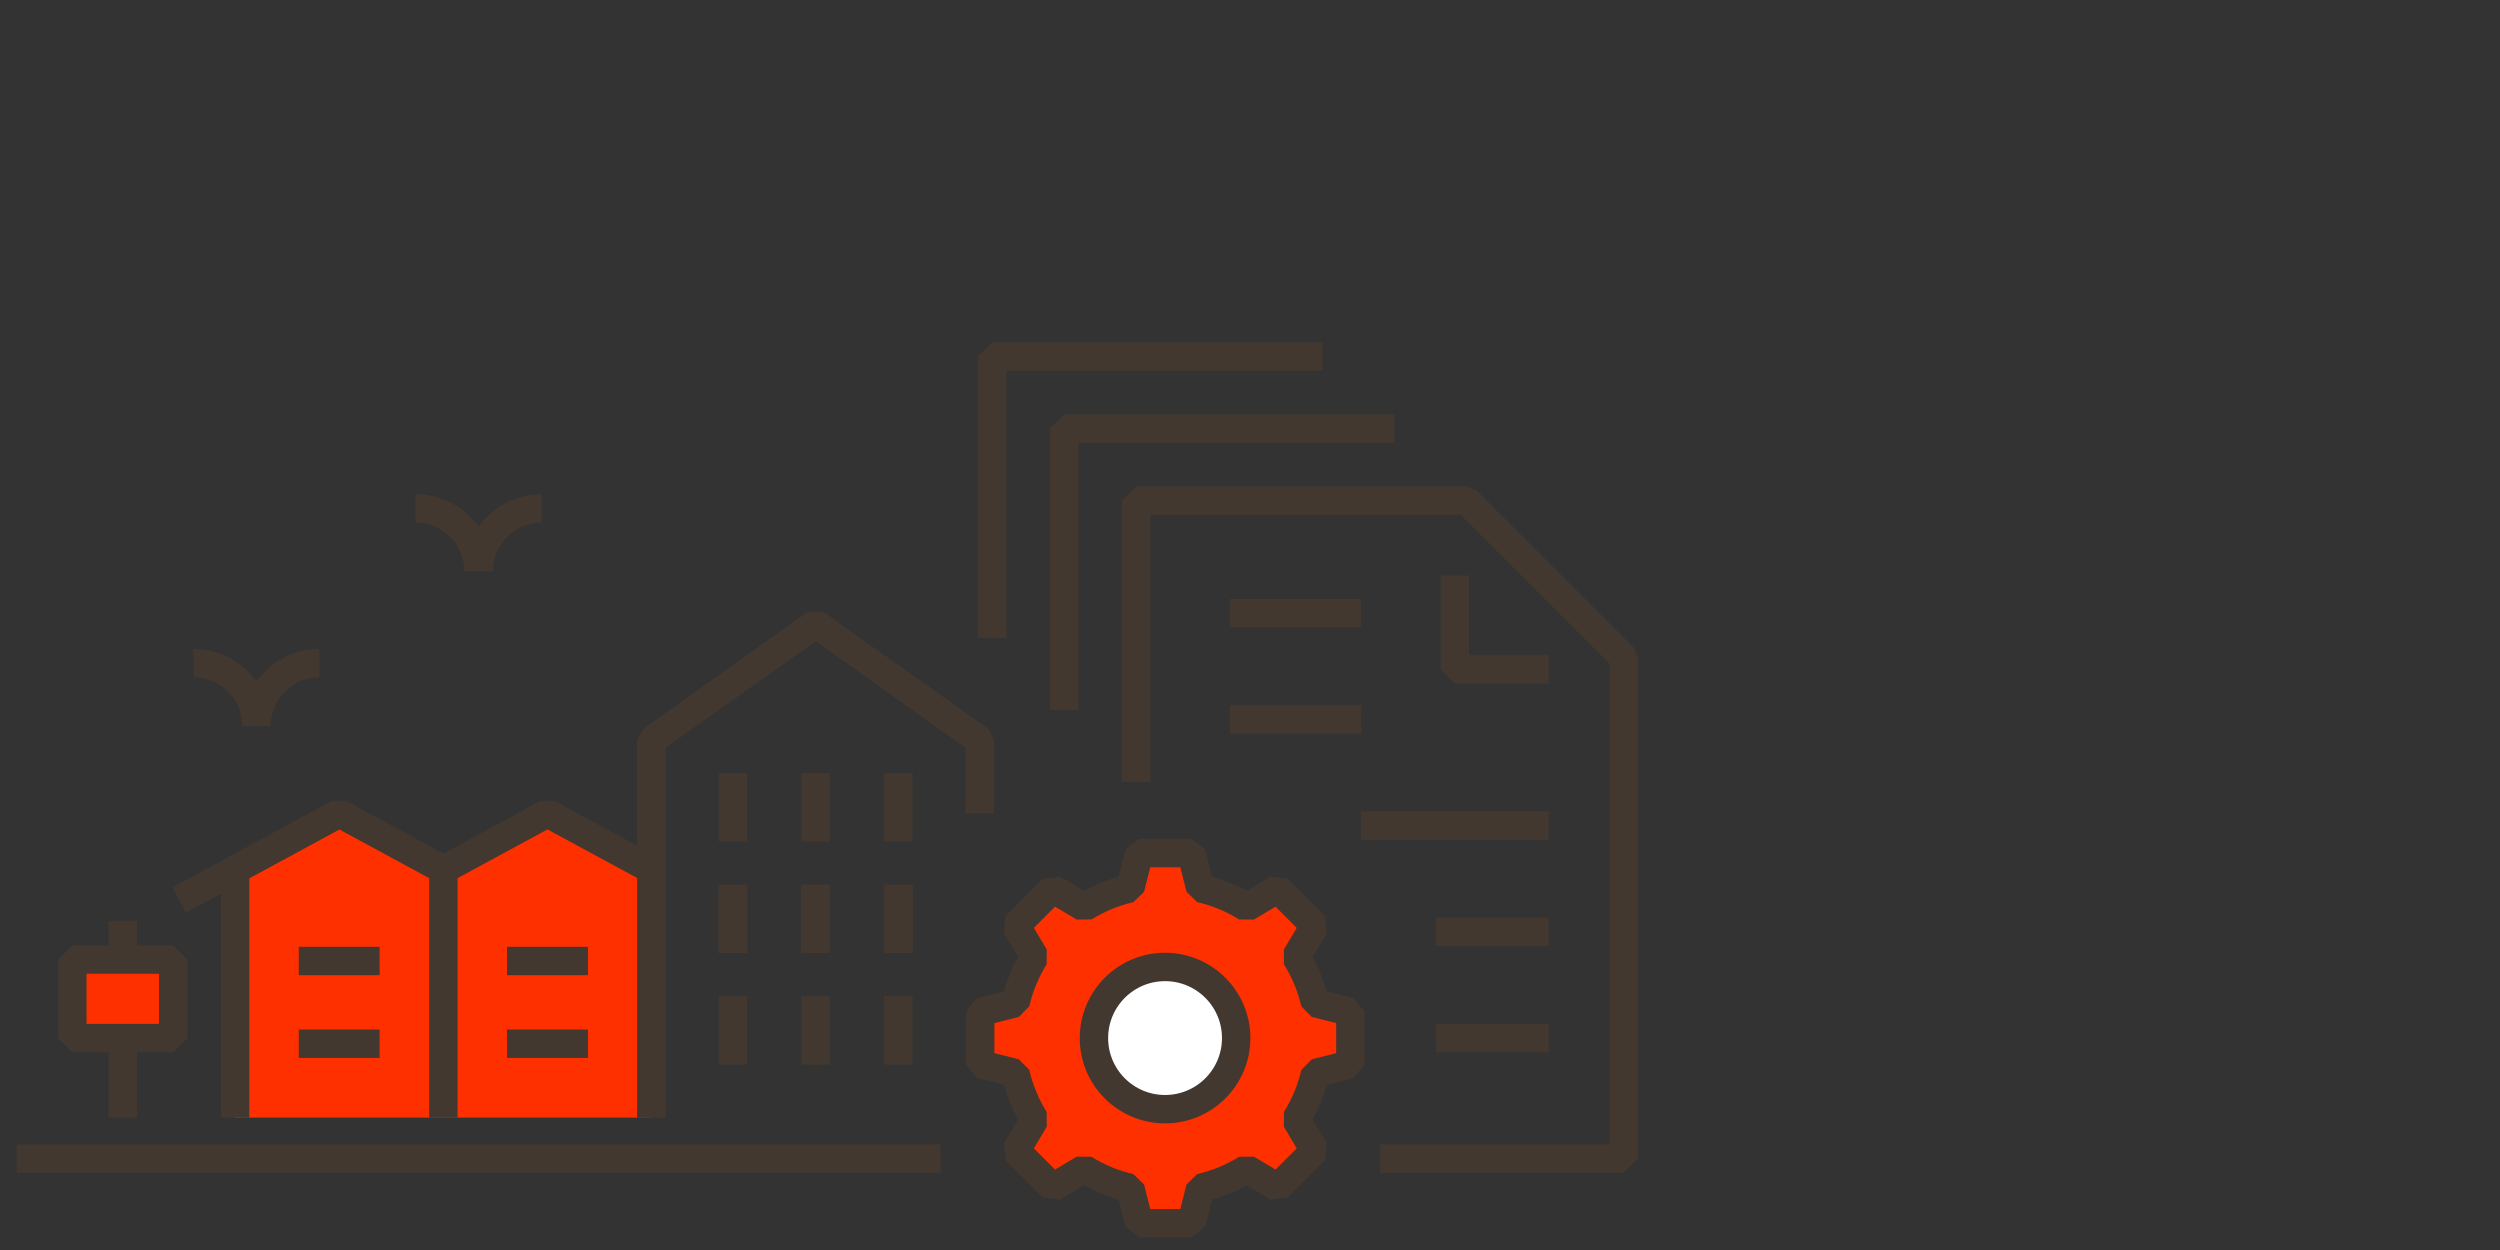 <?xml version="1.0" encoding="UTF-8"?> <svg xmlns="http://www.w3.org/2000/svg" id="Layer_1" data-name="Layer 1" viewBox="0 0 264 132"><rect x="0" y="0" width="264" height="132" fill="#333333" stroke="none"/><defs><style> .cls-1 { fill: none; } .cls-1, .cls-2, .cls-3, .cls-4 { stroke: #42382f; stroke-width: 3px; } .cls-1, .cls-2, .cls-4 { stroke-linejoin: bevel; } .cls-2 { fill: #d9dae3; } .cls-5, .cls-4 { fill: #ff3000; } .cls-3 { fill: #fff; stroke-linejoin: round; } </style></defs><g><polygon class="cls-5" points="24.83 118.02 24.83 91.84 35.82 85.88 46.82 91.84 57.81 85.88 68.81 91.84 68.81 118.02 24.83 118.02"></polygon><polyline class="cls-1" points="24.83 118.02 24.83 91.84 35.82 85.88 46.82 91.84"></polyline><g><polyline class="cls-1" points="103.47 85.88 103.47 78.18 86.13 65.87 68.79 78.18 68.79 118.02"></polyline><g><g><line class="cls-1" x1="77.39" y1="93.43" x2="77.39" y2="100.64"></line><line class="cls-1" x1="86.13" y1="93.43" x2="86.13" y2="100.64"></line><line class="cls-1" x1="94.87" y1="93.43" x2="94.87" y2="100.64"></line></g><g><line class="cls-1" x1="77.39" y1="105.2" x2="77.39" y2="112.42"></line><line class="cls-1" x1="86.13" y1="105.2" x2="86.13" y2="112.42"></line><line class="cls-1" x1="94.87" y1="105.2" x2="94.87" y2="112.42"></line></g><g><line class="cls-1" x1="77.39" y1="81.65" x2="77.39" y2="88.86"></line><line class="cls-1" x1="86.13" y1="81.65" x2="86.13" y2="88.86"></line><line class="cls-1" x1="94.87" y1="81.65" x2="94.87" y2="88.86"></line></g><g><line class="cls-1" x1="77.39" y1="93.43" x2="77.39" y2="100.64"></line><line class="cls-1" x1="86.13" y1="93.43" x2="86.13" y2="100.64"></line><line class="cls-1" x1="94.87" y1="93.43" x2="94.87" y2="100.64"></line></g></g></g><polyline class="cls-1" points="68.81 118.02 68.81 91.84 57.81 85.88 46.82 91.84"></polyline><g><line class="cls-1" x1="53.54" y1="110.22" x2="62.09" y2="110.22"></line><line class="cls-1" x1="53.54" y1="101.48" x2="62.09" y2="101.48"></line></g><g><line class="cls-1" x1="31.55" y1="110.22" x2="40.09" y2="110.22"></line><line class="cls-1" x1="31.55" y1="101.48" x2="40.09" y2="101.48"></line></g><line class="cls-1" x1="18.93" y1="95.04" x2="35.82" y2="85.88"></line><line class="cls-1" x1="46.82" y1="91.84" x2="46.82" y2="118.02"></line><line class="cls-1" x1="99.32" y1="122.34" x2="1.77" y2="122.34"></line><g><rect class="cls-4" x="7.64" y="101.33" width="10.65" height="8.29"></rect><line class="cls-2" x1="12.97" y1="97.24" x2="12.97" y2="101.33"></line><line class="cls-2" x1="12.97" y1="109.62" x2="12.97" y2="118.02"></line></g></g><g><path class="cls-4" d="M142.6,106.87l-3.72-.94s0,0,0,0c-.4-1.71-1.07-3.36-2.02-4.89,0,0,0,0,0,0l1.96-3.29-3.89-3.89-3.29,1.96s0,0,0,0c-1.53-.95-3.18-1.63-4.89-2.02,0,0,0,0,0,0l-.94-3.72h-5.51l-.94,3.72s0,0,0,0c-1.71.4-3.36,1.07-4.89,2.02,0,0,0,0,0,0l-3.29-1.96-3.89,3.89,1.96,3.29s0,0,0,0c-.95,1.53-1.63,3.18-2.02,4.89,0,0,0,0,0,0l-3.72.94v5.51l3.72.94s0,0,0,0c.4,1.71,1.07,3.36,2.02,4.89,0,0,0,0,0,0l-1.96,3.29,3.89,3.89,3.29-1.96s0,0,0,0c1.53.95,3.18,1.63,4.89,2.02,0,0,0,0,0,0l.94,3.72s0,0,0,0h5.51l.94-3.72s0,0,0,0c1.71-.4,3.36-1.07,4.89-2.02,0,0,0,0,0,0l3.29,1.96,3.89-3.89-1.96-3.29s0,0,0,0c.95-1.53,1.63-3.18,2.02-4.89,0,0,0,0,0,0l3.72-.94v-5.51Z"></path><circle class="cls-3" cx="123.03" cy="109.62" r="7.51"></circle></g><g><path class="cls-1" d="M119.98,82.56v-29.7h34.88c6.48,6.48,10.12,10.12,16.6,16.6v52.88h-25.74"></path><polyline class="cls-1" points="163.54 70.68 153.64 70.68 153.64 60.78"></polyline><line class="cls-1" x1="129.88" y1="64.74" x2="143.74" y2="64.74"></line><line class="cls-1" x1="129.88" y1="75.96" x2="143.74" y2="75.96"></line><line class="cls-1" x1="151.66" y1="98.4" x2="163.54" y2="98.4"></line><line class="cls-1" x1="151.66" y1="109.62" x2="163.54" y2="109.62"></line><line class="cls-1" x1="143.74" y1="87.18" x2="163.54" y2="87.18"></line><polyline class="cls-1" points="112.38 74.96 112.38 45.26 147.26 45.26"></polyline><polyline class="cls-1" points="104.77 67.36 104.77 37.65 139.65 37.65"></polyline></g><path class="cls-1" d="M33.72,70.03c-3.67,0-6.64,2.97-6.64,6.64,0-3.67-2.97-6.64-6.64-6.64"></path><path class="cls-1" d="M57.18,53.69c-3.67,0-6.64,2.97-6.64,6.64,0-3.67-2.97-6.64-6.64-6.64"></path></svg> 
